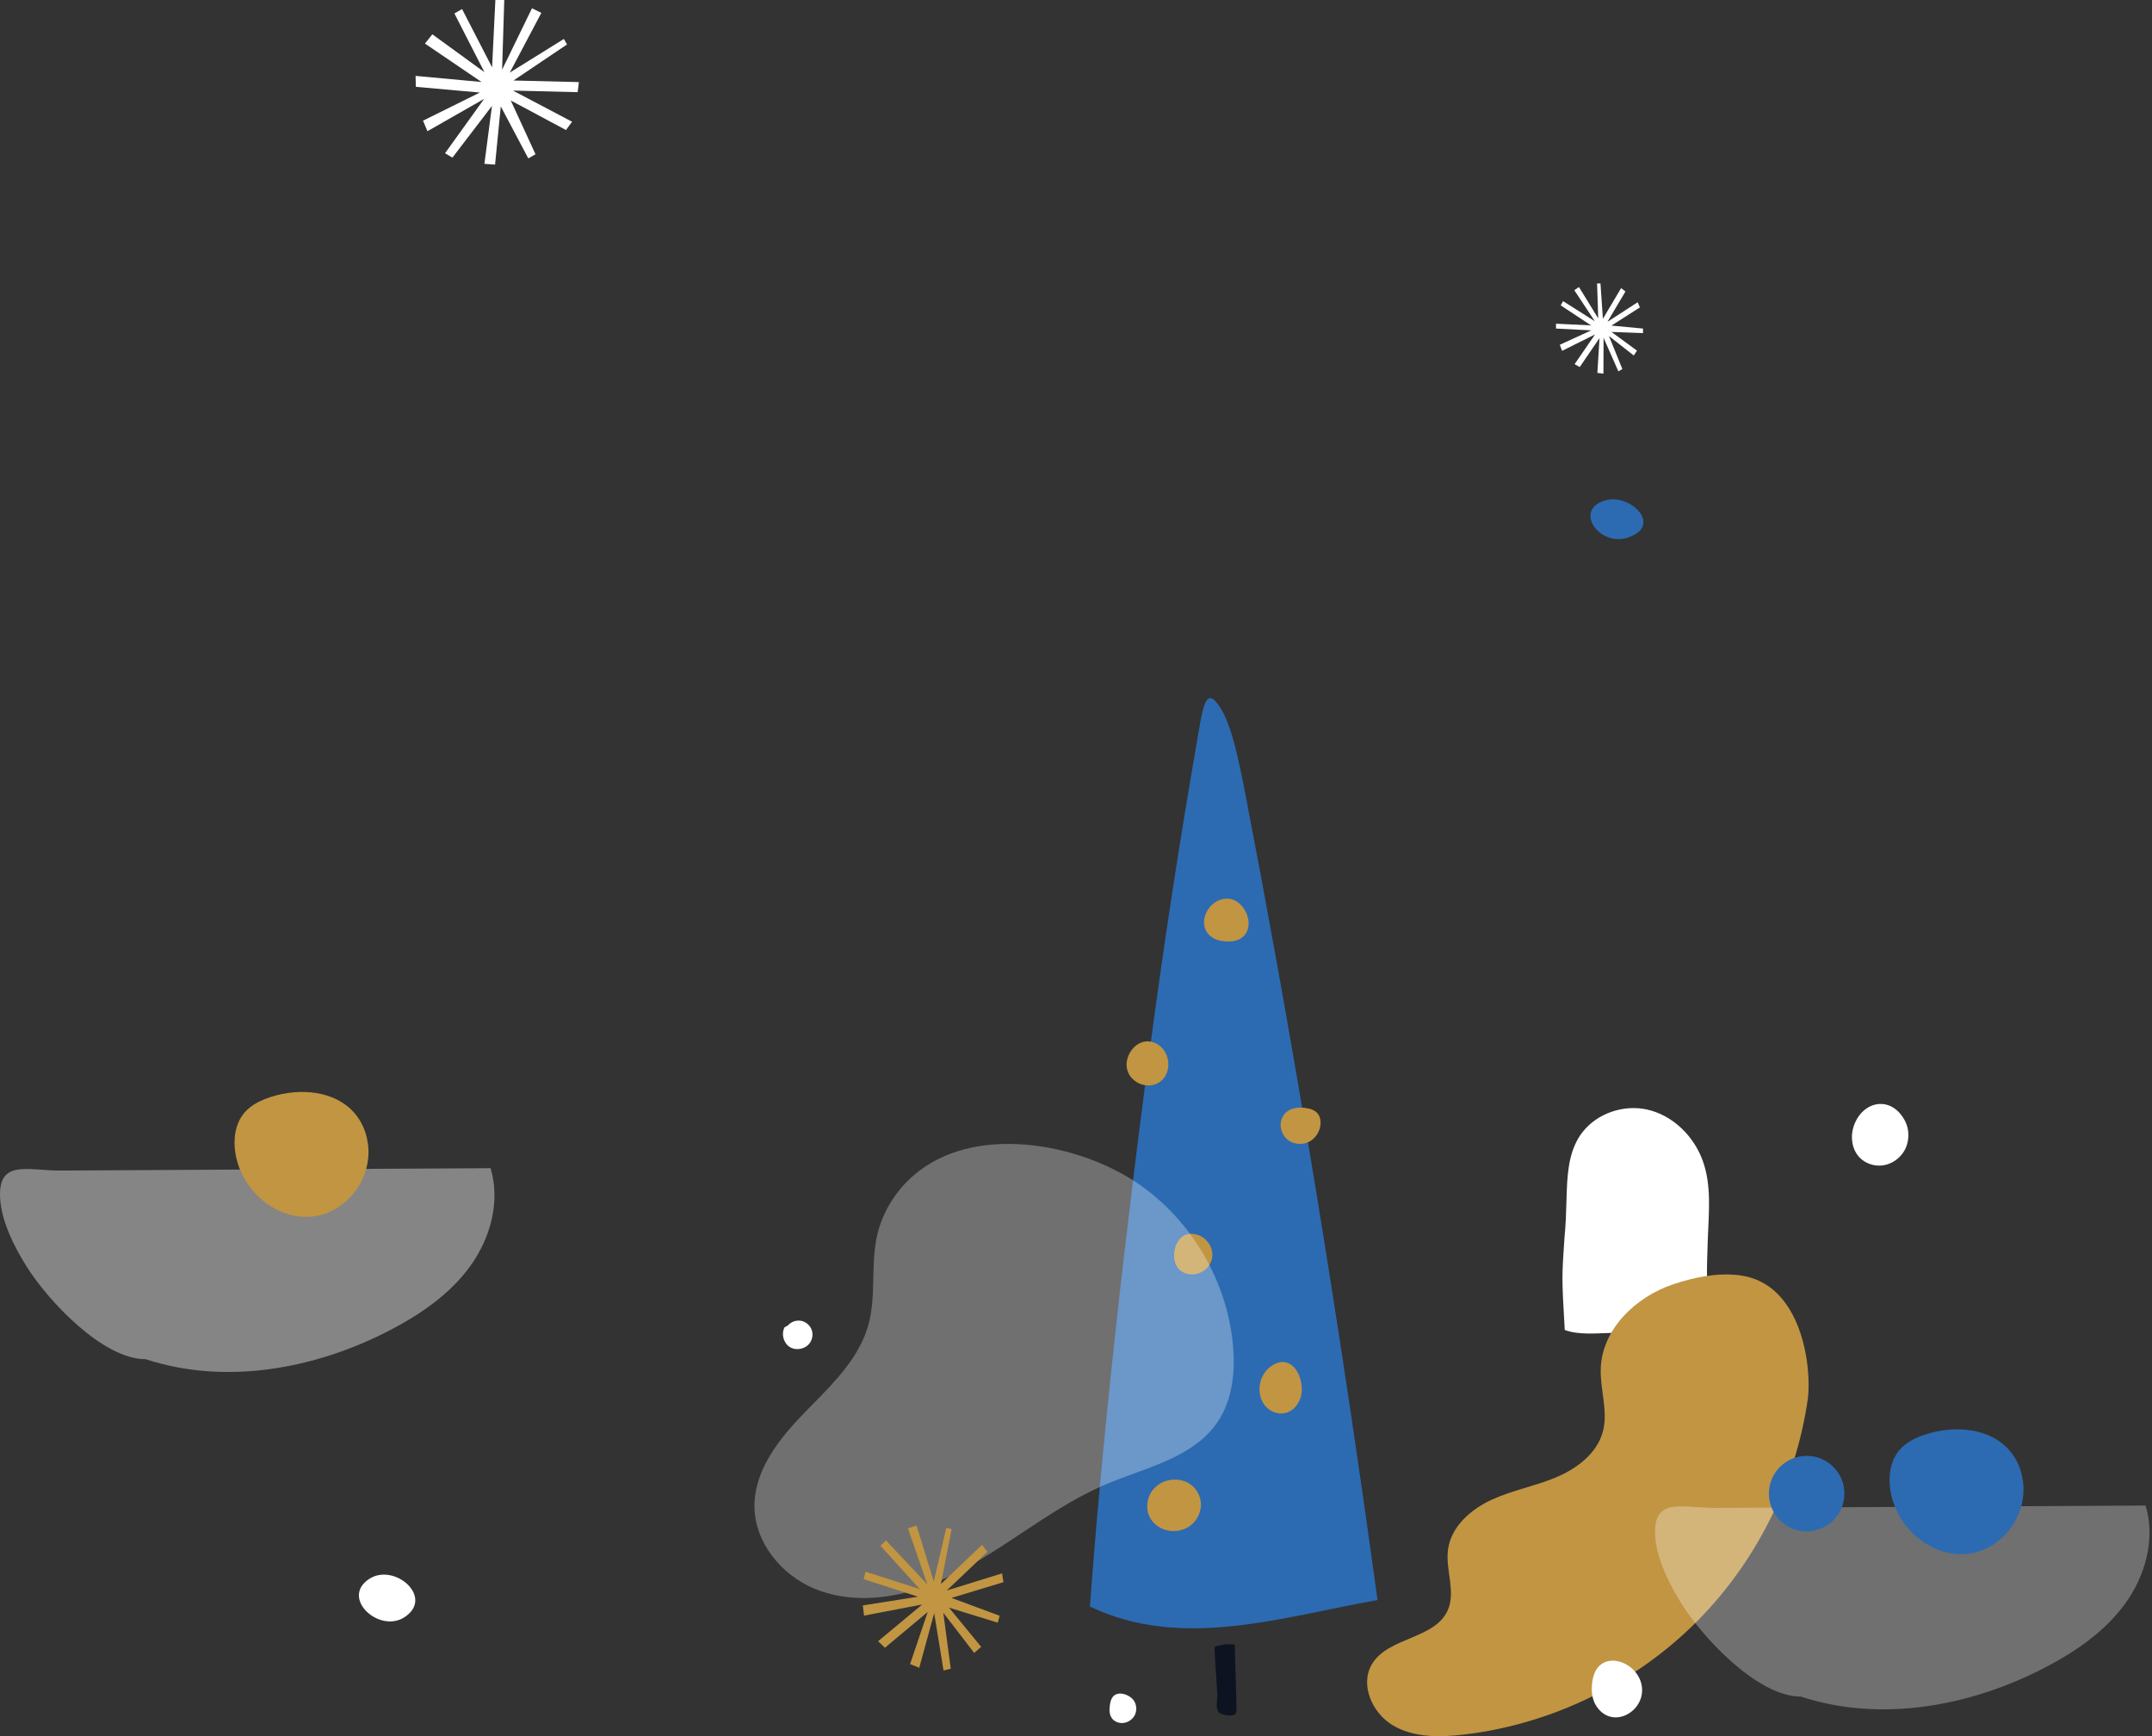 <svg width="668" height="539" viewBox="0 0 668 539" fill="none" xmlns="http://www.w3.org/2000/svg">
    <rect x="0" y="0" width="668" height="539" fill="#333333" stroke="none"/>
    <path
        d="M531 413.792H500.447C495.841 413.896 490.006 414.534 485.709 412.883C485.199 404.171 484.988 400.062 485.001 396.557C485.007 394.736 485.075 393.078 485.192 391.022C485.912 378.51 485.917 384.303 486.277 371.775C486.461 365.426 486.733 358.756 489.956 353.321C490.336 352.681 490.753 352.07 491.206 351.49C495.802 345.603 503.955 342.853 511.23 344.446C519.22 346.199 525.843 352.708 528.617 360.55C531.32 368.187 530.401 376.561 530.118 384.677C529.434 404.224 530.196 391.731 530.998 413.79L531 413.792Z"
        fill="white" />
    <path
        d="M519.304 398.731C507.75 402.619 497.335 412.602 496.883 424.787C496.64 431.331 499.213 437.98 497.574 444.319C495.801 451.19 489.462 455.954 482.915 458.685C476.367 461.416 469.26 462.691 462.827 465.688C456.394 468.685 450.392 474.06 449.468 481.096C448.642 487.388 451.967 494.134 449.381 499.933C445.385 508.892 431.012 508.18 425.907 516.559C422.02 522.935 425.918 531.819 432.341 535.629C438.763 539.439 446.727 539.378 454.148 538.525C480.747 535.464 506.223 523.366 525.407 504.691C544.591 486.015 557.37 460.877 561.149 434.369C562.424 425.428 559.784 398.222 539.733 395.882C532.879 395.083 525.882 396.523 519.308 398.735L519.304 398.731Z"
        fill="#C19542" />
    <path
        d="M175.029 12.097L158.232 22.546L168.036 4.002L165.134 2.562L155.862 21.632L156.526 0L153.768 0.007L152.75 20.907L143.43 2.809L141.054 4.177L150.373 22.408L134.202 10.651L131.906 13.527L149.469 25.452L129 23.564L129.074 26.956L148.957 28.73L131.303 37.469L132.689 40.729L150.282 30.692L138.14 47.573L140.433 48.935L152.713 32.877L150.363 50.867L153.673 51.1L155.45 33.028L163.987 49.178L166.226 47.89L158.539 31.187L175.687 40.368L177.575 37.789L159.223 28.119L179.308 28.618L179.692 25.486L159.392 24.994L176.01 13.8L175.029 12.097Z"
        fill="white" />
    <path
        d="M427.597 496.744C398.675 501.757 366.942 512.54 338.333 498.74C339.183 486.868 340.218 474.414 341.388 461.642C344.237 430.519 347.895 397.511 351.712 366.424C354.035 347.493 356.419 329.273 358.712 312.627C362.444 285.513 366.581 258.914 371.092 232.902C373.402 219.581 374.005 211.789 379.143 220.269C382.411 225.66 384.727 236.951 386.541 246.358C389.764 263.068 392.906 279.912 395.975 296.888C400.371 321.241 404.609 345.861 408.679 370.727C415.449 412.079 421.761 454.113 427.6 496.741L427.597 496.744Z"
        fill="#2C6BB2" />
    <path
        d="M558.975 526.701C583.807 534.847 611.596 529.755 634.782 517.699C644.3 512.749 653.414 506.491 659.702 497.803C665.993 489.114 669.125 477.664 666.017 467.397C621.549 467.644 577.077 467.886 532.609 468.132C522.437 468.19 513.178 464.518 513.762 476.545C514.119 483.925 518.3 492.084 522.147 498.163C528.641 508.43 545.515 526.701 558.975 526.701Z"
        fill="white" fill-opacity="0.3" />
    <path
        d="M495.747 88L496.109 98.86L490.125 89.111L488.682 90.098L495.052 99.736L485.194 93.491L484.462 94.807L493.884 101.019L483 100.494V102L493.944 102.562L484.172 107.036L484.894 108.916L495.116 103.827L488.772 113.051L490.366 113.945L496.5 104.968L495.838 115.766L497.719 116L497.762 104.876L502.352 115.282L503.595 114.562L499.427 104.318L507.144 110.367L508.136 108.855L500.228 103.056L510 103.42V102L500.198 101.081L509.037 95.435L508.347 93.831L498.957 99.915L504.554 90.492L503.204 89.45L497.553 98.979L496.801 88H495.747Z"
        fill="white" />
    <path
        d="M586.791 462.691C586.086 458.321 586.744 453.51 589.623 450.148C591.744 447.674 594.829 446.234 597.934 445.243C606.815 442.411 617.749 443.264 623.814 450.344C626.872 453.911 628.336 458.729 628.083 463.422C627.803 468.659 625.409 473.746 621.559 477.307C608.517 489.36 589.39 478.821 586.787 462.694L586.791 462.691Z"
        fill="#2C6BB2" />
    <path
        d="M45.239 421.969C70.071 430.114 97.86 425.023 121.047 412.966C130.565 408.017 139.678 401.759 145.966 393.07C152.258 384.382 155.39 372.932 152.281 362.665C107.813 362.911 63.342 363.154 18.873 363.4C8.701 363.458 -0.557 359.786 0.026 371.812C0.384 379.193 4.564 387.352 8.411 393.431C14.905 403.698 31.78 421.969 45.239 421.969Z"
        fill="white" fill-opacity="0.4" />
    <path
        d="M73.059 357.955C72.354 353.585 73.011 348.774 75.891 345.413C78.011 342.938 81.097 341.498 84.202 340.507C93.083 337.675 104.017 338.528 110.082 345.608C113.14 349.175 114.604 353.993 114.351 358.687C114.071 363.923 111.677 369.01 107.827 372.571C94.785 384.624 75.658 374.085 73.055 357.958L73.059 357.955Z"
        fill="#C19542" />
    <path
        d="M377.073 511.245C379.042 510.524 381.19 510.288 383.27 510.564C383.459 517.112 383.648 523.663 383.836 530.211C383.857 530.898 383.847 531.671 383.361 532.163C382.572 532.962 379.396 532.429 378.58 531.802C377.161 530.706 377.882 527.803 377.869 526.064C377.859 524.725 376.78 511.35 377.073 511.242V511.245Z"
        fill="#0E1322" />
    <path
        d="M350.68 333.878C352.147 336.137 355.04 337.402 357.68 336.866C364.066 335.574 364.231 326.518 358.718 323.882C352.899 321.1 347.413 328.841 350.68 333.878Z"
        fill="#C19542" />
    <path
        d="M377.012 291.443C378.223 292.06 379.609 292.259 380.967 292.283C382.299 292.306 383.675 292.155 384.841 291.517C390.445 288.449 386.645 278.911 380.853 278.985C374.47 279.069 370.637 288.183 377.012 291.443Z"
        fill="#C19542" />
    <path
        d="M365.418 393.347C366.139 394.426 367.309 395.161 368.567 395.478C371.085 396.112 373.951 394.982 375.357 392.797C378.199 388.384 374.416 382.743 369.349 383.043C364.858 383.306 363.216 390.056 365.418 393.347Z"
        fill="#C19542" />
    <path
        d="M394.289 424.342C392.586 425.63 391.467 427.619 391.092 429.72C390.678 432.039 391.187 434.561 392.68 436.382C394.174 438.203 396.689 439.211 398.982 438.675C401.999 437.97 403.985 434.791 404.083 431.692C404.258 425.997 400.098 419.945 394.289 424.342Z"
        fill="#C19542" />
    <path
        d="M356.196 468.891C356.564 471.558 358.654 473.807 361.173 474.761C363.85 475.776 367.029 475.408 369.352 473.739C371.679 472.07 373.047 469.127 372.744 466.281C372.441 463.436 370.431 460.819 367.73 459.869C361.732 457.755 355.272 462.182 356.196 468.898V468.891Z"
        fill="#C19542" />
    <path
        d="M575.358 349.776C574.316 352.999 574.855 356.826 577.182 359.29C579.026 361.246 581.868 362.176 584.529 361.785C587.189 361.394 589.61 359.725 591.009 357.429C592.742 354.58 592.846 350.807 591.268 347.867C586.97 339.853 577.951 341.748 575.361 349.776H575.358Z"
        fill="white" />
    <path
        d="M505.535 166.819C516.075 163.1 506.202 153.346 498.603 155.267C488.127 157.914 496.32 170.069 505.535 166.819Z"
        fill="#2C6BB2" />
    <path
        d="M125.578 502.044C134.938 495.915 122.416 485.068 114.614 490.169C105.571 496.083 117.716 507.196 125.578 502.044Z"
        fill="white" />
    <path
        d="M243.561 412.039C242.425 414.099 243.193 416.992 245.203 418.212C247.212 419.436 250.135 418.789 251.44 416.83C252.162 415.751 252.394 414.352 252.034 413.104C251.599 411.607 250.297 410.394 248.77 410.067C247.243 409.74 245.56 410.316 244.552 411.506L243.561 412.032V412.039Z"
        fill="white" />
    <path
        d="M494.391 521.33C493.845 524.162 493.953 527.277 495.541 529.685C500.545 537.271 511.044 531.209 509.591 523.218C508.161 515.359 496.246 511.707 494.391 521.33Z"
        fill="white" />
    <path
        d="M345.329 526.913C344.847 527.614 344.648 528.471 344.52 529.314C344.311 530.703 344.301 532.23 345.107 533.38C345.805 534.378 347.052 534.924 348.269 534.921C349.884 534.914 351.456 533.956 352.207 532.527C352.956 531.097 352.851 529.26 351.941 527.928C350.67 526.07 346.863 524.695 345.333 526.913H345.329Z"
        fill="white" />
    <path fill-rule="evenodd" clip-rule="evenodd"
        d="M341.389 461.639C341.388 461.64 341.388 461.641 341.388 461.642C332.819 465.524 324.931 470.762 317.076 475.979C316.253 476.526 315.431 477.072 314.608 477.617C305.346 483.743 295.834 489.738 285.291 493.214C274.745 496.69 262.931 497.455 252.691 493.157C242.455 488.858 234.276 478.82 234.195 467.718C234.11 456.366 241.895 446.598 249.815 438.469C250.558 437.706 251.309 436.944 252.062 436.178C259.341 428.781 266.854 421.147 269.576 411.226C270.867 406.527 270.975 401.64 271.084 396.744C271.177 392.57 271.269 388.391 272.095 384.318C273.447 377.635 276.926 371.458 281.724 366.64C299.388 348.912 332.096 353.936 351.712 366.421V366.421C352.447 366.887 353.158 367.362 353.853 367.851C370.023 379.176 380.859 397.804 382.714 417.457C383.499 425.785 382.599 434.656 377.882 441.561V441.564C372.03 450.131 361.931 453.825 351.942 457.478C349.016 458.548 346.1 459.615 343.303 460.799C342.663 461.072 342.022 461.352 341.389 461.639Z"
        fill="white" fill-opacity="0.3" />
    <path
        d="M572.519 463.713C572.529 457.239 567.29 451.982 560.818 451.972C554.345 451.962 549.09 457.202 549.08 463.677C549.07 470.151 554.308 475.408 560.781 475.418C567.254 475.428 572.509 470.188 572.519 463.713Z"
        fill="#2C6BB2" />
    <path
        d="M397.667 348.019C397.134 350.248 398.125 352.739 400 354.058C401.875 355.376 404.508 355.477 406.517 354.374C408.527 353.272 409.845 351.043 409.919 348.754C409.953 347.766 409.757 346.745 409.194 345.932C408.544 344.995 407.465 344.428 406.352 344.169C402.899 343.363 398.631 343.983 397.667 348.016V348.019Z"
        fill="#C19542" />
    <path
        d="M293.751 474.266L289.86 490.969L284.502 473.591L281.839 474.488L287.847 491.859L274.991 478.19L273.305 479.886L285.494 493.322L268.686 487.941L268.069 490.237L284.954 495.699L267.836 498.403L268.194 501.576L286.269 498.12L272.563 509.509L274.688 511.542L287.965 500.443L282.5 516.62L285.345 517.77L289.978 500.831L292.884 518.623L295.123 518.053L292.807 500.682L302.395 513.15L304.567 511.266L294.58 499.094L309.712 503.764L310.292 501.603L295.342 496.073L311.482 491.191L311.057 488.453L293.882 493.774L306.499 481.771L304.816 479.613L292.068 491.758L295.396 474.707L293.751 474.266Z"
        fill="#C19542" />
</svg>
